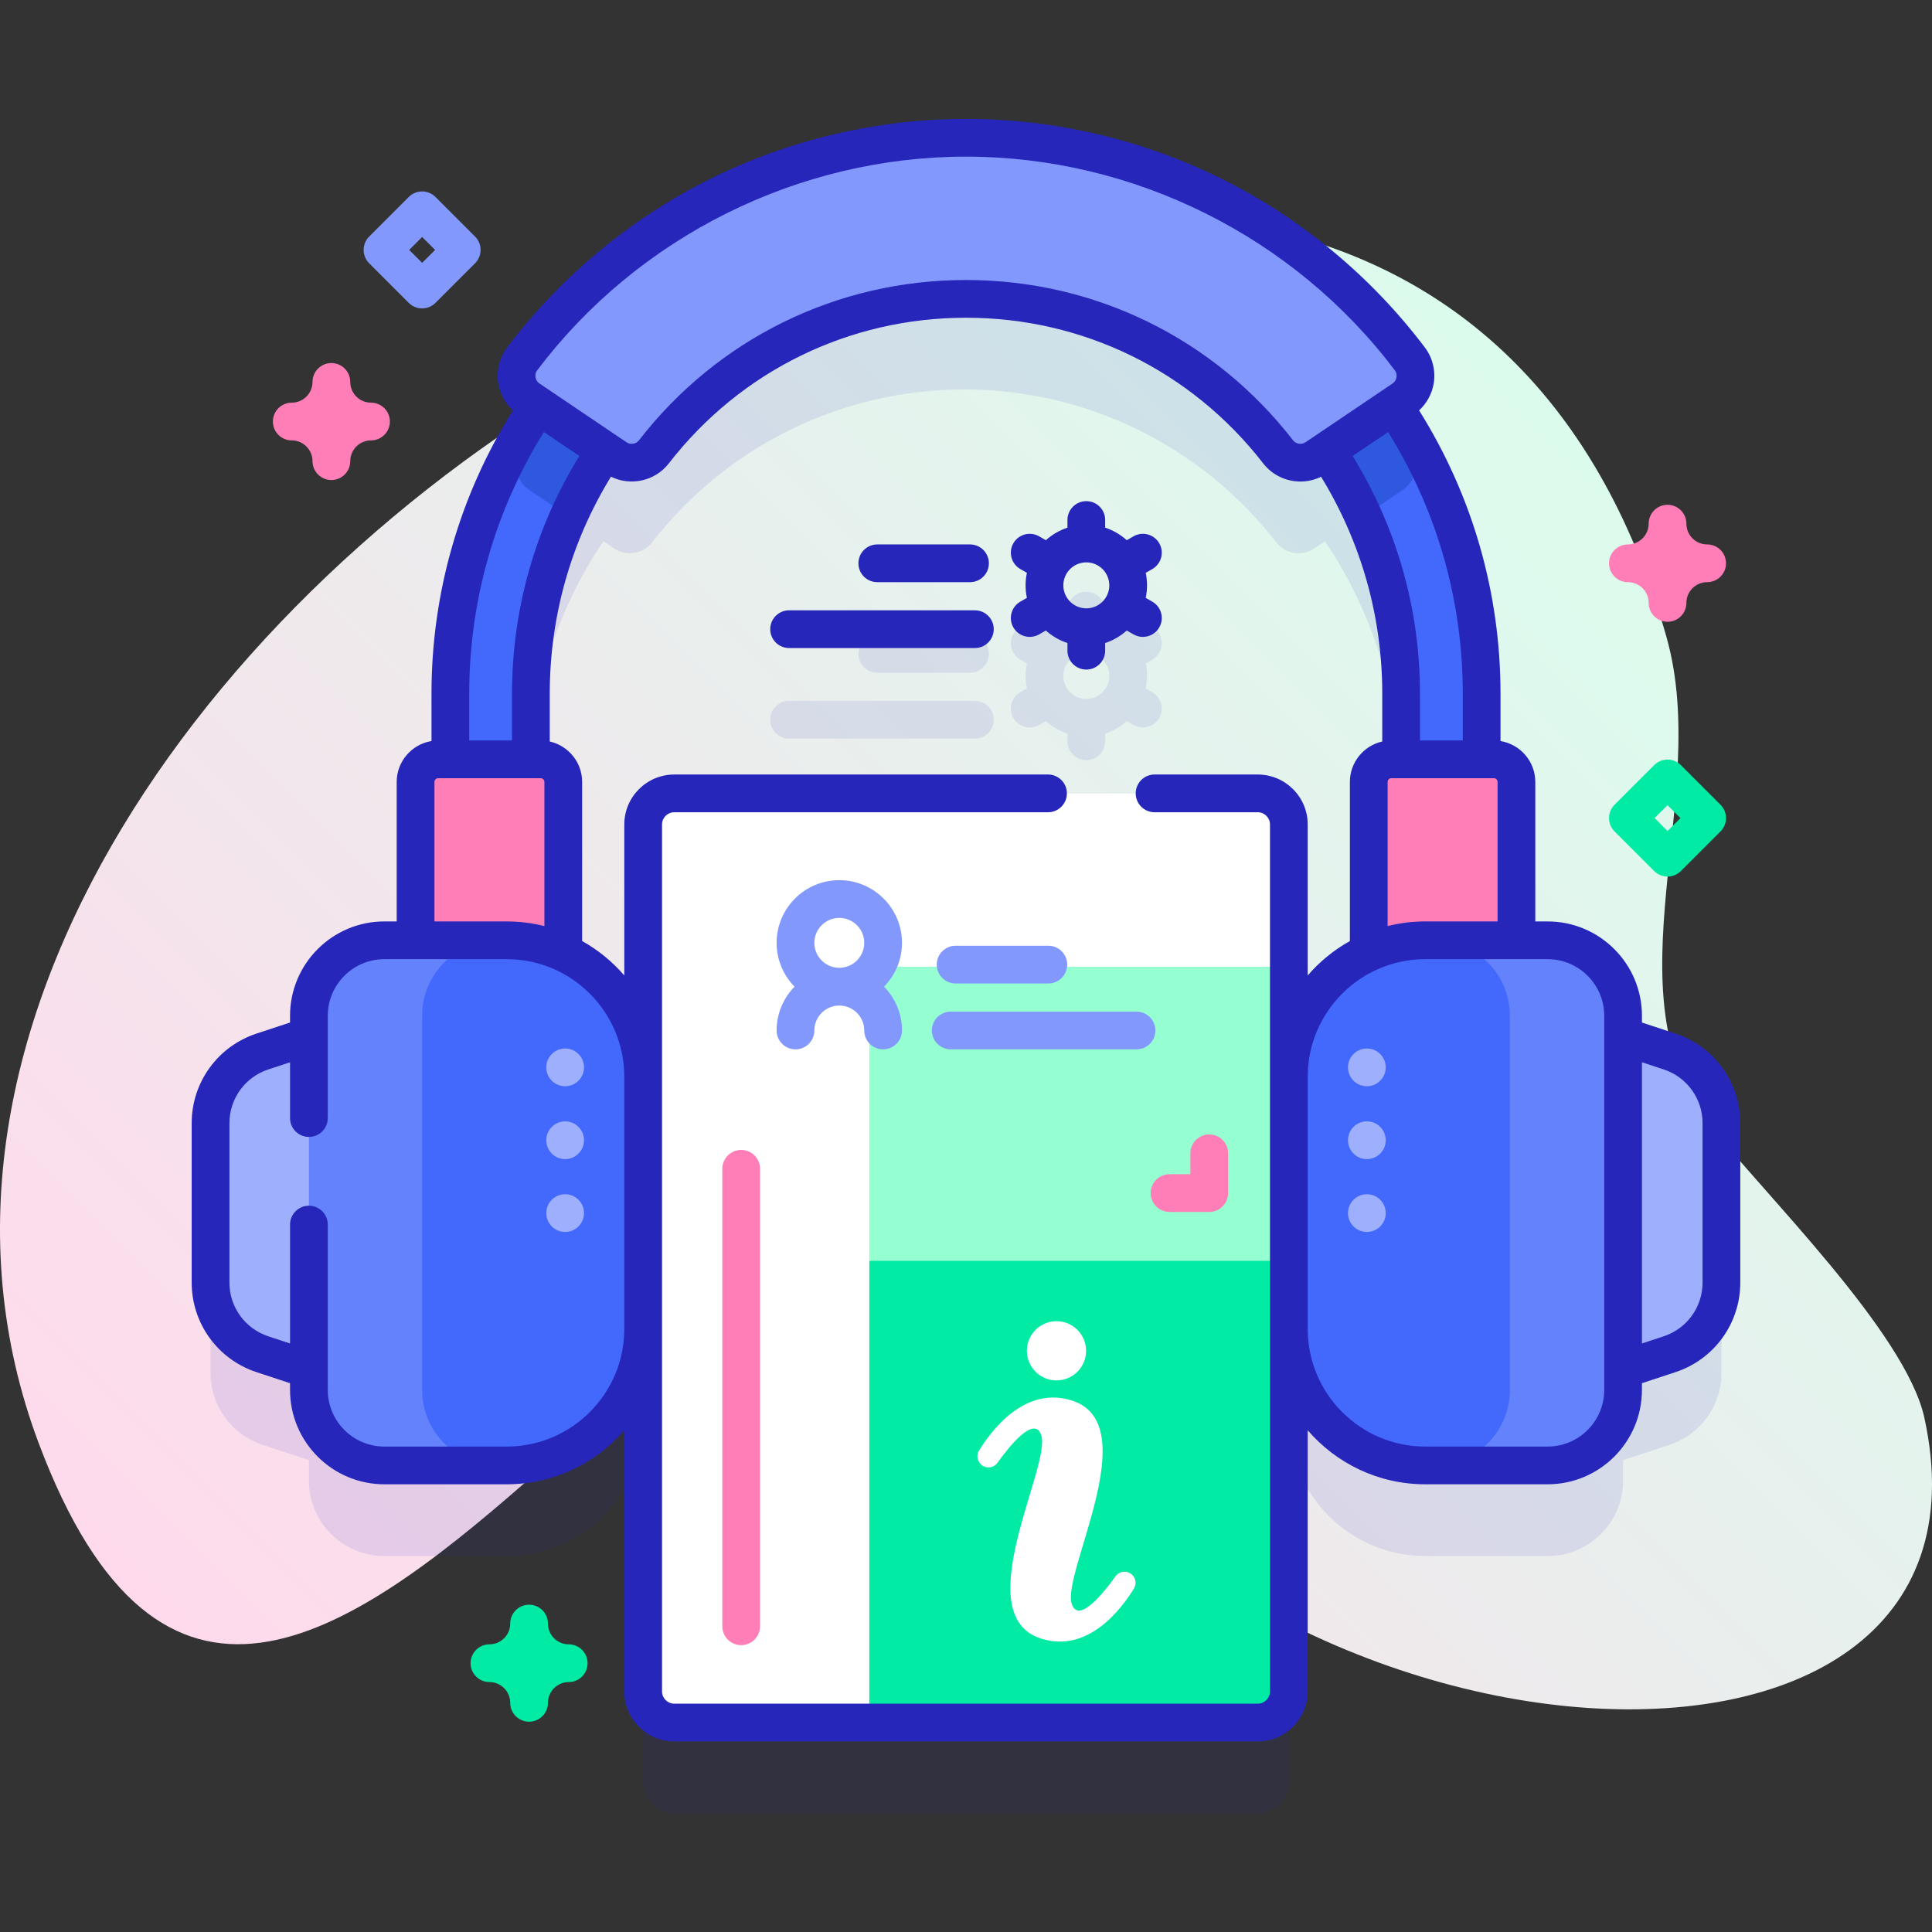 <svg id="Capa_1" enable-background="new 0 0 512 512" height="512" viewBox="0 0 512 512" width="512" xmlns="http://www.w3.org/2000/svg" xmlns:xlink="http://www.w3.org/1999/xlink"><rect x="0" y="0" width="512" height="512" fill="#333333" stroke="none"/><linearGradient id="SVGID_1_" gradientUnits="userSpaceOnUse" x1="97.35" x2="444.555" y1="486.44" y2="139.235"><stop offset="0" stop-color="#ffdaec"/><stop offset="1" stop-color="#dbfced"/></linearGradient><g><g><path d="m10.254 382.453c64.26 171.2 196.691-134.227 250.621-29.321 62.131 120.858 273.961 136.354 249.109 22.621-4.977-22.775-42.903-59.671-57.22-78.076-26.986-34.694.806-86.332-11.074-128.65-74.292-264.644-513.883-6.227-431.436 213.426z" fill="url(#SVGID_1_)"/></g><g><g><path d="m442.454 302.657-12.32-4.054v-5.415c0-11.046-8.954-20-20-20h-8.75v-41.96c0-3.314-2.686-6-6-6h-3.214v-17.391c0-28.253-8.618-54.53-23.364-76.342l2.529-1.707c3.545-2.393 4.372-7.278 1.795-10.691-27.805-36.828-71.204-58.587-117.613-58.587-46.41 0-89.809 21.76-117.614 58.587-2.577 3.414-1.75 8.298 1.795 10.691l2.529 1.707c-14.745 21.812-23.364 48.089-23.364 76.342v17.391h-3.214c-3.314 0-6 2.686-6 6v41.96h-7.783c-11.046 0-20 8.954-20 20v5.415l-12.32 4.054c-8.204 2.7-13.749 10.361-13.749 18.998v42.235c0 8.637 5.544 16.298 13.749 18.998l12.32 4.054v5.414c0 11.046 8.954 20 20 20h32.412c19.973 0 36.165-16.192 36.165-36.165v96.055c0 4.551 3.685 8.245 8.245 8.245h154.624c4.551 0 8.245-3.694 8.245-8.245v-96.055c0 19.973 16.192 36.165 36.165 36.165h32.412c11.046 0 20-8.954 20-20v-5.414l12.32-4.054c8.204-2.7 13.749-10.361 13.749-18.998v-42.235c-.001-8.637-5.545-16.299-13.749-18.998zm-100.897 6.696v-90.854c0-4.551-3.694-8.245-8.245-8.245h-154.624c-4.559 0-8.245 3.694-8.245 8.245v90.854c0-14.811-8.907-27.534-21.653-33.126v-44.998c0-3.314-2.686-6-6-6h-2.579v-17.391c0-23.833 7.268-46 19.704-64.401l2.827 1.908c3.256 2.198 7.658 1.499 10.066-1.605 19.784-25.504 50.21-40.535 82.71-40.535 32.499 0 62.925 15.031 82.709 40.535 2.408 3.104 6.81 3.802 10.066 1.605l2.827-1.908c12.436 18.402 19.704 40.569 19.704 64.401v17.391h-2.579c-3.314 0-6 2.686-6 6v45.435c-12.23 5.8-20.688 18.255-20.688 32.689z" fill="#2626bb" opacity=".1"/><g><g fill="#9eaffd"><path d="m98.321 368.356-28.775-9.468c-8.204-2.7-13.749-10.361-13.749-18.998v-42.235c0-8.637 5.544-16.298 13.749-18.998l28.775-9.468z"/><path d="m413.679 368.356 28.775-9.468c8.204-2.7 13.749-10.361 13.749-18.998v-42.235c0-8.637-5.544-16.298-13.749-18.998l-28.775-9.468z"/></g><g><path d="m140.211 208.688v-24.85c0-63.58 51.726-115.306 115.306-115.306s115.305 51.726 115.305 115.306v24.85h21.347v-24.85c0-75.351-61.302-136.654-136.653-136.654s-136.654 61.303-136.654 136.654v24.85z" fill="#4369fc"/><path d="m371.82 129.784-10.51 7.1c-18.01-40.24-58.44-68.35-105.31-68.35s-87.3 28.11-105.31 68.35l-10.51-7.1c-3.54-2.39-4.37-7.27-1.79-10.69 27.8-36.82 71.2-58.58 117.61-58.58s89.81 21.76 117.61 58.58c2.58 3.42 1.75 8.3-1.79 10.69z" fill="#2d58df"/><path d="m348.292 121.344c-3.256 2.198-7.658 1.499-10.066-1.605-19.784-25.504-50.21-40.535-82.709-40.535-32.5 0-62.926 15.031-82.71 40.535-2.408 3.104-6.81 3.803-10.066 1.605l-23.043-15.556c-3.545-2.393-4.372-7.278-1.795-10.691 27.805-36.827 71.204-58.587 117.613-58.587s89.808 21.76 117.612 58.587c2.577 3.414 1.751 8.298-1.795 10.691z" fill="#8298fd"/><path d="m142.79 262.114h-27.141c-3.314 0-6-2.686-6-6v-48.886c0-3.314 2.686-6 6-6h27.141c3.314 0 6 2.686 6 6v48.886c0 3.314-2.686 6-6 6z" fill="#ff7eb7"/><path d="m395.384 262.114h-27.141c-3.314 0-6-2.686-6-6v-48.886c0-3.314 2.686-6 6-6h27.141c3.314 0 6 2.686 6 6v48.886c0 3.314-2.686 6-6 6z" fill="#ff7eb7"/><path d="m131.87 388.357h-30c-11.05 0-20-8.96-20-20v-99.17c0-11.04 8.95-20 20-20h30z" fill="#6582fd"/><path d="m134.278 388.356h-2.412c-11.046 0-20-8.954-20-20v-99.168c0-11.046 8.954-20 20-20h2.412c19.973 0 36.165 16.192 36.165 36.165v66.837c0 19.974-16.192 36.166-36.165 36.166z" fill="#4369fc"/><path d="m430.13 269.187v99.17c0 11.04-8.95 20-20 20h-30v-139.17h30c11.05 0 20 8.96 20 20z" fill="#6582fd"/><path d="m377.722 388.356h2.412c11.046 0 20-8.954 20-20v-99.168c0-11.046-8.954-20-20-20h-2.412c-19.973 0-36.165 16.192-36.165 36.165v66.837c0 19.974 16.192 36.166 36.165 36.166z" fill="#4369fc"/><g fill="#9eaffd"><circle cx="149.767" cy="321.483" r="5"/><circle cx="149.767" cy="302.175" r="5"/><circle cx="149.767" cy="282.866" r="5"/><circle cx="362.233" cy="321.483" r="5"/><circle cx="362.233" cy="302.175" r="5"/><circle cx="362.233" cy="282.866" r="5"/></g></g></g><g><g><g><g><g><path d="m341.557 218.499v37.697l-111.187 200.295h-51.682c-4.554 0-8.245-3.691-8.245-8.245v-229.747c0-4.554 3.691-8.245 8.245-8.245h154.624c4.554.001 8.245 3.692 8.245 8.245z" fill="#fff"/><path d="m341.56 334.137v114.11c0 4.55-3.7 8.24-8.25 8.24h-102.94v-122.35l16.585-5h78.508z" fill="#01eba4"/><path d="m341.56 256.197v77.94h-111.19v-72.99c0-2.73 2.22-4.95 4.95-4.95z" fill="#96ffd1"/></g></g></g><g fill="#2626bb"><g opacity=".1"><path d="m257.064 168.278c2.761 0 5 2.238 5 5s-2.239 5-5 5h-24.575c-2.761 0-5-2.238-5-5s2.239-5 5-5z"/><path d="m209.118 185.738h49.235c2.761 0 5 2.238 5 5s-2.239 5-5 5h-49.235c-2.761 0-5-2.238-5-5s2.238-5 5-5z"/><path d="m268.558 190.285c.926 1.604 2.606 2.5 4.334 2.5.849 0 1.708-.217 2.496-.671l1.774-1.025c1.642 1.473 3.58 2.619 5.722 3.322v2.031c0 2.762 2.239 5 5 5s5-2.238 5-5v-2.031c2.143-.703 4.08-1.848 5.722-3.322l1.774 1.025c.787.454 1.647.671 2.496.671 1.728 0 3.408-.896 4.334-2.5 1.381-2.392.563-5.449-1.829-6.831l-1.754-1.013c.225-1.071.347-2.179.347-3.316s-.122-2.245-.347-3.316l1.753-1.012c2.392-1.381 3.211-4.438 1.83-6.83-1.38-2.391-4.438-3.213-6.83-1.83l-1.775 1.025c-1.642-1.473-3.58-2.619-5.722-3.322v-2.032c0-2.762-2.239-5-5-5s-5 2.238-5 5v2.032c-2.143.703-4.08 1.848-5.722 3.322l-1.775-1.025c-2.393-1.382-5.451-.562-6.83 1.83-1.381 2.392-.562 5.449 1.83 6.83l1.753 1.012c-.225 1.071-.347 2.179-.347 3.316s.122 2.245.347 3.316l-1.754 1.013c-2.39 1.382-3.209 4.439-1.827 6.831zm13.235-11.16c0-3.358 2.732-6.091 6.091-6.091s6.091 2.732 6.091 6.091-2.732 6.092-6.091 6.092-6.091-2.733-6.091-6.092z"/></g><g><path d="m444.015 273.908-8.881-2.926v-1.793c0-13.785-11.215-25-25-25h-3.264v-36.961c0-5.458-4-9.988-9.22-10.843v-12.548c0-26.717-7.447-52.563-21.578-75.078 2.027-1.871 3.415-4.378 3.873-7.124.56-3.357-.294-6.838-2.342-9.55-14.125-18.71-32.656-34.12-53.588-44.565-20.988-10.474-44.507-16.01-68.015-16.01-23.509 0-47.028 5.536-68.017 16.01-20.932 10.445-39.463 25.855-53.588 44.565-2.048 2.712-2.901 6.192-2.342 9.55.458 2.747 1.848 5.256 3.876 7.128-14.127 22.517-21.581 48.371-21.581 75.074v12.548c-5.22.855-9.22 5.385-9.22 10.843v36.961h-3.264c-13.785 0-25 11.215-25 25v1.793l-8.879 2.925c-10.28 3.382-17.188 12.926-17.188 23.75v42.229c0 10.825 6.907 20.37 17.185 23.749l8.882 2.927v1.793c0 13.785 11.215 25 25 25h32.412c12.446 0 23.61-5.56 31.165-14.317v69.206c0 7.304 5.941 13.245 13.244 13.245h154.625c7.303 0 13.244-5.941 13.244-13.245v-69.206c7.555 8.757 18.719 14.317 31.165 14.317h32.412c13.785 0 25-11.215 25-25v-1.793l8.878-2.926c10.281-3.38 17.188-12.925 17.188-23.75v-42.229c.003-10.824-6.904-20.368-17.182-23.749zm-66.293-29.72c-3.445 0-6.791.431-9.991 1.232v-38.193c0-.552.448-1 1-1h27.14c.552 0 1 .448 1 1v36.961zm9.928-47.961h-11.34v-12.391c0-22.386-6.165-44.049-17.856-62.992l9.409-6.352c12.96 20.823 19.788 44.683 19.788 69.344v12.391zm-245.273-98.117c26.758-35.441 69.234-56.601 113.624-56.601 44.389 0 86.864 21.159 113.622 56.601.55.729.523 1.491.459 1.881-.066.395-.291 1.134-1.062 1.653l-23.042 15.556v.001c-1.069.723-2.527.492-3.318-.525-20.937-26.991-52.522-42.471-86.658-42.471-34.137 0-65.724 15.479-86.66 42.47-.789 1.018-2.248 1.25-3.318.525l-23.043-15.555c-.771-.521-.995-1.26-1.062-1.654-.065-.39-.092-1.152.458-1.881zm1.757 16.38 9.404 6.348c-11.689 18.945-17.848 40.623-17.848 62.999v12.391h-11.34v-12.391c0-24.65 6.827-48.522 19.784-69.347zm-29.004 92.737c0-.552.448-1 1-1h27.14c.552 0 1 .448 1 1v38.193c-3.2-.801-6.546-1.232-9.991-1.232h-19.149zm19.148 176.129h-32.412c-8.271 0-15-6.729-15-15v-43.827c0-2.762-2.238-5-5-5s-5 2.238-5 5v31.504l-5.755-1.896c-6.168-2.027-10.312-7.754-10.312-14.25v-42.229c0-6.495 4.145-12.222 10.314-14.251l5.752-1.895v14.782c0 2.762 2.238 5 5 5s5-2.238 5-5v-27.104c0-8.271 6.729-15 15-15h32.412c17.185 0 31.165 13.98 31.165 31.165v66.838c.001 17.182-13.979 31.163-31.164 31.163zm202.279 64.89c0 1.789-1.455 3.245-3.244 3.245h-154.625c-1.789 0-3.244-1.456-3.244-3.245v-229.746c0-1.789 1.455-3.245 3.244-3.245h99.049c2.762 0 5-2.238 5-5s-2.238-5-5-5h-99.049c-7.303 0-13.244 5.941-13.244 13.245v40.005c-3.153-3.654-6.931-6.751-11.174-9.119v-42.159c0-5.233-3.676-9.616-8.579-10.723v-12.668c0-20.417 5.597-40.199 16.214-57.507 5.223 2.57 11.682 1.187 15.338-3.525 19.028-24.53 47.735-38.6 78.759-38.6 31.022 0 59.729 14.069 78.758 38.601 2.438 3.142 6.125 4.808 9.86 4.808 1.862 0 3.734-.419 5.471-1.272 10.619 17.305 16.219 37.07 16.219 57.495v12.668c-4.903 1.107-8.579 5.49-8.579 10.723v42.159c-4.243 2.368-8.021 5.465-11.174 9.119v-40.005c0-7.304-5.941-13.245-13.244-13.245h-27.34c-2.762 0-5 2.238-5 5s2.238 5 5 5h27.34c1.789 0 3.244 1.456 3.244 3.245zm88.577-79.89c0 8.271-6.729 15-15 15h-32.412c-17.185 0-31.165-13.98-31.165-31.165v-66.838c0-17.185 13.98-31.165 31.165-31.165h32.412c8.271 0 15 6.729 15 15zm26.066-28.47c0 6.496-4.144 12.223-10.315 14.251l-5.751 1.895v-74.522l5.754 1.896c6.168 2.028 10.313 7.755 10.313 14.25v42.23z"/><path d="m232.489 154.279h24.575c2.762 0 5-2.238 5-5s-2.238-5-5-5h-24.575c-2.762 0-5 2.238-5 5s2.239 5 5 5z"/><path d="m300.382 168.114c.788.455 1.647.671 2.495.671 1.729 0 3.409-.897 4.335-2.501 1.381-2.392.562-5.45-1.83-6.83l-1.754-1.012c.225-1.071.347-2.179.347-3.316s-.122-2.246-.348-3.317l1.754-1.012c2.392-1.38 3.211-4.438 1.83-6.83s-4.439-3.214-6.83-1.83l-1.775 1.025c-1.642-1.473-3.58-2.619-5.722-3.322v-2.031c0-2.762-2.238-5-5-5s-5 2.238-5 5v2.031c-2.143.703-4.081 1.848-5.723 3.322l-1.775-1.025c-2.396-1.384-5.451-.561-6.83 1.83-1.381 2.392-.562 5.45 1.83 6.83l1.754 1.012c-.225 1.071-.348 2.179-.348 3.317 0 1.137.122 2.245.347 3.316l-1.754 1.012c-2.392 1.38-3.211 4.438-1.83 6.83.926 1.604 2.606 2.501 4.335 2.501.848 0 1.708-.216 2.495-.671l1.775-1.025c1.642 1.473 3.58 2.619 5.723 3.322v2.031c0 2.762 2.238 5 5 5s5-2.238 5-5v-2.031c2.142-.703 4.08-1.848 5.722-3.322zm-12.497-6.898c-3.359 0-6.092-2.732-6.092-6.091s2.732-6.092 6.092-6.092c3.358 0 6.091 2.732 6.091 6.092 0 3.359-2.733 6.091-6.091 6.091z"/><path d="m258.353 161.739h-49.234c-2.762 0-5 2.238-5 5s2.238 5 5 5h49.234c2.762 0 5-2.238 5-5s-2.239-5-5-5z"/></g></g><g><g fill="#fff"><path d="m299.543 416.953c-1.312-.809-3.026-.468-3.922.786-3.061 4.282-9.755 12.711-11.591 7.339-2.758-8.071 19.568-47.531.179-53.874-12.515-4.094-21.431 7.782-24.751 13.212-.844 1.38-.415 3.179.961 4.028 1.312.809 3.026.468 3.923-.786 3.061-4.282 9.755-12.711 11.591-7.339 2.758 8.071-19.568 47.531-.179 53.874 12.515 4.094 21.431-7.782 24.751-13.212.843-1.38.414-3.179-.962-4.028z"/><circle cx="279.981" cy="357.977" r="7.848"/></g></g></g><g><g fill="#8298fd"><path d="m277.819 260.632h-24.576c-2.762 0-5-2.238-5-5s2.238-5 5-5h24.576c2.762 0 5 2.238 5 5s-2.238 5-5 5z"/><path d="m251.955 268.091h49.234c2.762 0 5 2.238 5 5s-2.238 5-5 5h-49.234c-2.762 0-5-2.238-5-5s2.238-5 5-5z"/><path d="m210.565 261.478c-2.936 2.998-4.754 7.095-4.754 11.613 0 2.762 2.238 5 5 5s5-2.238 5-5c0-3.646 2.966-6.613 6.612-6.613s6.613 2.967 6.613 6.613c0 2.762 2.238 5 5 5s5-2.238 5-5c0-4.518-1.818-8.615-4.755-11.613 2.937-2.998 4.755-7.095 4.755-11.613 0-9.16-7.453-16.613-16.613-16.613s-16.612 7.453-16.612 16.613c0 4.518 1.818 8.615 4.754 11.613zm18.471-11.613c0 3.646-2.967 6.613-6.613 6.613s-6.612-2.967-6.612-6.613 2.966-6.613 6.612-6.613 6.613 2.966 6.613 6.613z"/></g></g><g><path d="m309.937 321.175h10.527c2.761 0 5-2.238 5-5v-10.527c0-2.762-2.239-5-5-5s-5 2.238-5 5v5.527h-5.527c-2.761 0-5 2.238-5 5s2.238 5 5 5z" fill="#ff7eb7"/></g><g><path d="m201.419 309.743v121.237c0 2.762-2.238 5-5 5s-5-2.238-5-5v-121.237c0-2.762 2.238-5 5-5s5 2.238 5 5z" fill="#ff7eb7"/></g></g></g><g><path d="m87.821 127.211c-2.762 0-5-2.238-5-5 0-3.032-2.468-5.5-5.5-5.5-2.762 0-5-2.238-5-5s2.238-5 5-5c3.032 0 5.5-2.468 5.5-5.5 0-2.762 2.238-5 5-5s5 2.238 5 5c0 3.032 2.468 5.5 5.5 5.5 2.762 0 5 2.238 5 5s-2.238 5-5 5c-3.032 0-5.5 2.468-5.5 5.5 0 2.762-2.238 5-5 5z" fill="#ff7eb7"/></g><g><path d="m441.91 164.779c-2.762 0-5-2.238-5-5 0-3.032-2.468-5.5-5.5-5.5-2.762 0-5-2.238-5-5s2.238-5 5-5c3.032 0 5.5-2.468 5.5-5.501 0-2.762 2.238-5 5-5s5 2.238 5 5c0 3.033 2.468 5.501 5.5 5.501 2.762 0 5 2.238 5 5s-2.238 5-5 5c-3.032 0-5.5 2.468-5.5 5.5 0 2.762-2.238 5-5 5z" fill="#ff7eb7"/></g><g><path d="m140.211 456.266c-2.762 0-5-2.238-5-5 0-3.032-2.468-5.5-5.5-5.5-2.762 0-5-2.238-5-5s2.238-5 5-5c3.032 0 5.5-2.468 5.5-5.5 0-2.762 2.238-5 5-5s5 2.238 5 5c0 3.032 2.468 5.5 5.5 5.5 2.762 0 5 2.238 5 5s-2.238 5-5 5c-3.032 0-5.5 2.468-5.5 5.5 0 2.762-2.238 5-5 5z" fill="#01eba4"/></g><g><path d="m441.91 232.3c-1.279 0-2.56-.488-3.535-1.465l-10.5-10.5c-1.953-1.952-1.953-5.118 0-7.07l10.5-10.5c1.951-1.953 5.119-1.953 7.07 0l10.5 10.5c1.953 1.952 1.953 5.118 0 7.07l-10.5 10.5c-.975.977-2.256 1.465-3.535 1.465zm-3.429-15.5 3.429 3.429 3.429-3.429-3.429-3.429z" fill="#01eba4"/></g><g><path d="m111.866 81.733c-1.279 0-2.56-.488-3.535-1.465l-10.5-10.5c-1.953-1.952-1.953-5.118 0-7.07l10.5-10.5c1.951-1.953 5.119-1.953 7.07 0l10.5 10.5c1.953 1.952 1.953 5.118 0 7.07l-10.5 10.5c-.975.977-2.255 1.465-3.535 1.465zm-3.428-15.5 3.429 3.429 3.429-3.429-3.429-3.429z" fill="#8298fd"/></g></g></g></svg>